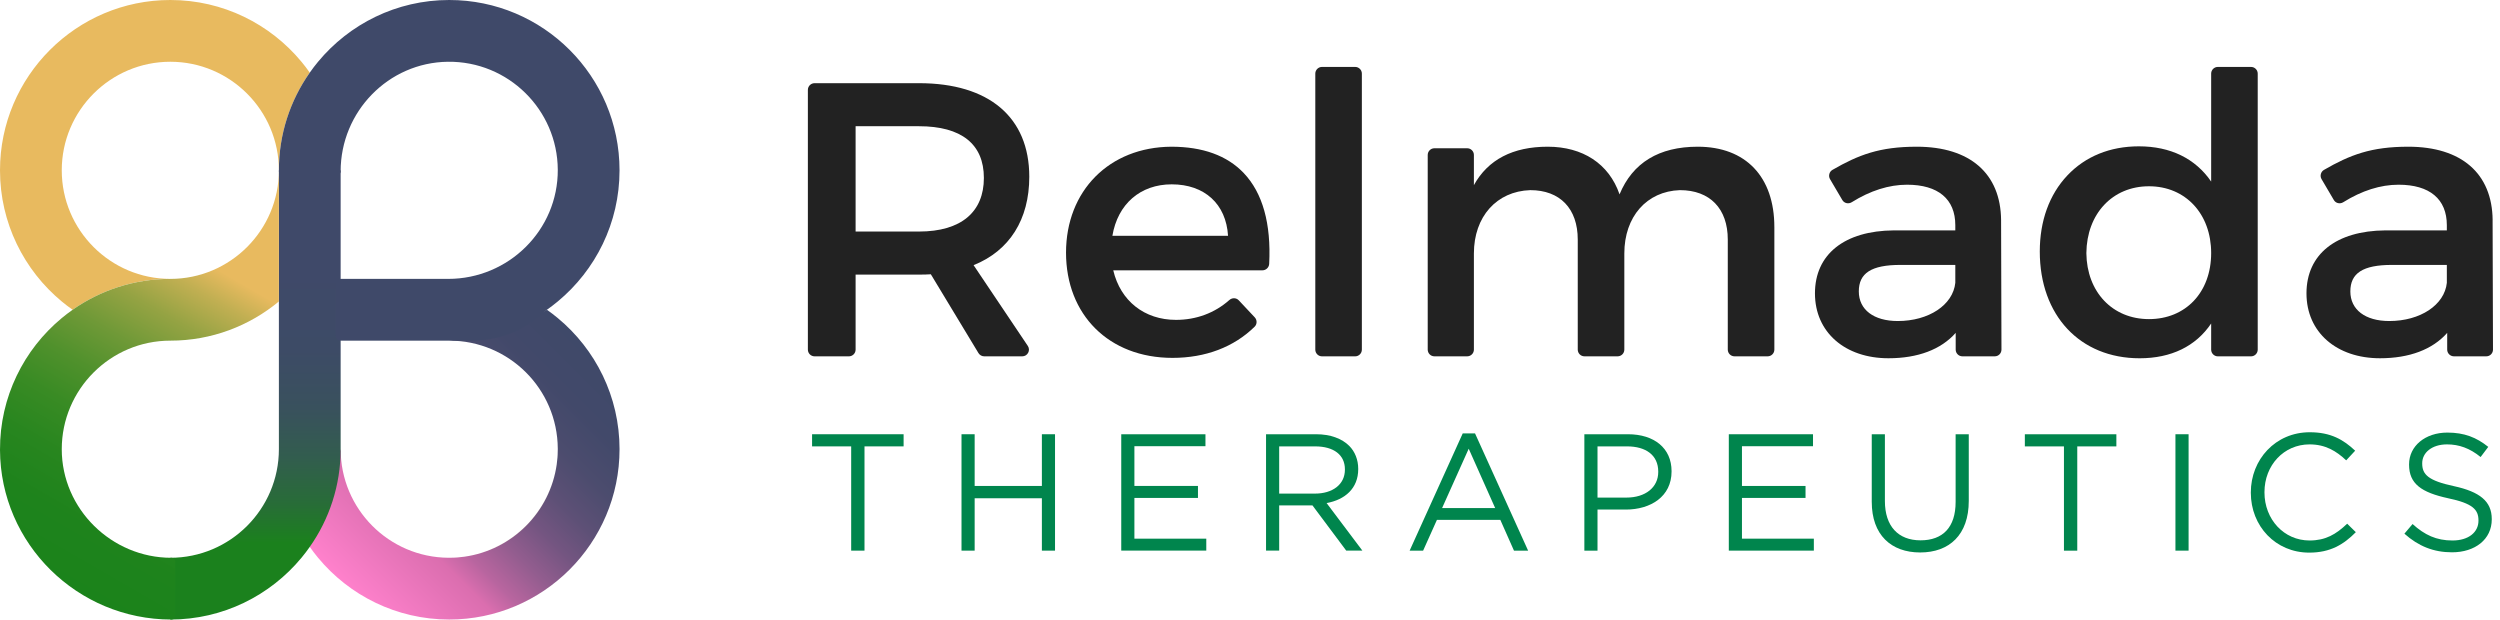<svg fill="none" height="255" viewBox="0 0 1029 255" width="1029" xmlns="http://www.w3.org/2000/svg" xmlns:xlink="http://www.w3.org/1999/xlink"><linearGradient id="a" gradientUnits="userSpaceOnUse" x1="148.951" x2="248.042" y1="248.042" y2="148.951"><stop offset="0" stop-color="#ff81cc"/><stop offset=".25" stop-color="#db6eaf"/><stop offset=".32" stop-color="#b8659f"/><stop offset=".42" stop-color="#935d8f"/><stop offset=".52" stop-color="#745581"/><stop offset=".62" stop-color="#5d5076"/><stop offset=".73" stop-color="#4c4c6e"/><stop offset=".85" stop-color="#42496a"/><stop offset="1" stop-color="#3f4969"/></linearGradient><linearGradient id="b" gradientUnits="userSpaceOnUse" x1="105.156" x2="105.156" y1="255.003" y2="70.107"><stop offset=".17" stop-color="#1b811d"/><stop offset=".26" stop-color="#286c38"/><stop offset=".36" stop-color="#325d4e"/><stop offset=".47" stop-color="#39515d"/><stop offset=".6" stop-color="#3d4b66"/><stop offset=".78" stop-color="#3f4969"/></linearGradient><linearGradient id="c" gradientUnits="userSpaceOnUse" x1="20.45" x2="116.319" y1="237.041" y2="70.989"><stop offset="0" stop-color="#1b831b"/><stop offset=".13" stop-color="#1e831c"/><stop offset=".24" stop-color="#28861f"/><stop offset=".34" stop-color="#398b24"/><stop offset=".43" stop-color="#50912c"/><stop offset=".52" stop-color="#6f9937"/><stop offset=".61" stop-color="#95a343"/><stop offset=".69" stop-color="#c1af52"/><stop offset=".75" stop-color="#e8ba5f"/></linearGradient><path d="m400.728 109.139c14.796-5.918 22.925-18.821 22.925-36.385 0-24.478-16.546-38.517-45.402-38.517h-42.967c-1.53 0-2.764 1.242-2.764 2.762v106.909c0 1.52 1.234 2.762 2.764 2.762h14.117c1.53 0 2.764-1.242 2.764-2.762v-30.886h26.084c1.644 0 3.337 0 4.884-.13l19.606 32.446c.5.818 1.408 1.332 2.364 1.332h15.647c1.039 0 1.946-.547 2.438-1.463s.433-1.977-.147-2.835l-22.313-33.23zm-22.477-13.837h-26.083v-43.346h26.083c17.479 0 26.714 7.364 26.714 21.281 0 13.917-9.235 22.067-26.714 22.067z" fill="#222"/><path d="m511.9 71.207c-6.83-7.175-16.857-10.82-29.789-10.82-25.51.155-43.333 18.095-43.333 43.617 0 25.522 17.609 43.299 43.817 43.299 13.578 0 25.265-4.437 33.813-12.832 1.055-1.03 1.071-2.77.033-3.865l-6.567-6.996c-1.022-1.087-2.724-1.136-3.878-.114-6.012 5.337-13.611 8.164-21.961 8.164-12.997 0-22.844-7.797-25.822-20.392h61.402c1.465 0 2.707-1.185 2.78-2.639.843-16.624-2.69-29.217-10.493-37.424zm-6.437 25.851h-47.603c2.193-13.085 11.508-21.183 24.415-21.183 13.545 0 22.395 8.099 23.188 21.183z" fill="#222"/><path d="m560.541 30.299v113.61c0 1.519-1.235 2.762-2.756 2.762h-13.652c-1.522 0-2.756-1.243-2.756-2.762v-113.61c0-1.52 1.234-2.754 2.756-2.754h13.652c1.521 0 2.756 1.234 2.756 2.754z" fill="#222"/><path d="m730.326 93.478v50.426c0 1.52-1.242 2.762-2.764 2.762h-13.644c-1.521 0-2.764-1.242-2.764-2.762v-45.318c0-12.726-7.36-20.325-19.696-20.325-13.684.457-22.885 10.926-22.885 26.063v39.58c0 1.52-1.242 2.762-2.764 2.762h-13.644c-1.521 0-2.764-1.242-2.764-2.762v-45.318c0-12.726-7.303-20.325-19.539-20.325-13.872.457-23.205 10.926-23.205 26.063v39.58c0 1.52-1.242 2.762-2.764 2.762h-13.489c-1.521 0-2.756-1.242-2.756-2.762v-80.125c0-1.52 1.235-2.754 2.756-2.754h13.489c1.522 0 2.764 1.234 2.764 2.754v12.413c5.816-10.494 16.033-15.806 30.386-15.806s25.208 6.954 29.56 19.615c5.397-13.019 16.228-19.615 32.193-19.615 19.745 0 31.53 12.373 31.53 33.091z" fill="#222"/><path d="m823.65 90.609c-.163-19.207-12.817-30.223-34.712-30.223-15.28 0-23.983 3.352-34.688 9.529-.639.367-1.104.973-1.292 1.699-.196.728-.09 1.471.278 2.109l5.071 8.623c.377.628.973 1.079 1.685 1.25.728.18 1.522.049 2.177-.359 7.664-4.782 15.328-7.209 22.778-7.209 12.801 0 19.86 5.918 19.86 16.657v2.142h-25.29c-20.333.155-32.479 9.849-32.479 25.916s12.44 26.716 30.255 26.716c12.089 0 21.635-3.605 27.671-10.445v6.889c0 1.52 1.242 2.762 2.764 2.762h13.315c.745 0 1.432-.285 1.955-.809.524-.523.809-1.218.809-1.961l-.155-53.287zm-18.845 25.81c-.957 9.105-10.92 15.717-23.687 15.717-9.888 0-16.032-4.668-16.032-12.185 0-7.518 5.129-10.91 17.144-10.91h22.575v7.38z" fill="#222"/><path d="m926.522 27.545h-13.652c-1.522 0-2.756 1.234-2.756 2.754v44.435c-6.502-9.496-16.759-14.506-29.756-14.506-11.868 0-22.05 4.151-29.453 12.005-7.411 7.862-11.328 18.682-11.328 31.294 0 26.283 16.522 43.937 41.1 43.937 12.996 0 23.139-4.945 29.437-14.318v10.763c0 1.519 1.234 2.762 2.756 2.762h13.652c1.521 0 2.755-1.243 2.755-2.762v-113.61c0-1.52-1.236-2.754-2.755-2.754zm-42.008 103.801c-15.017 0-25.608-11.181-25.765-27.175.155-16.189 10.755-27.501 25.765-27.501s25.602 11.312 25.602 27.493c0 16.182-10.527 27.183-25.602 27.183z" fill="#222"/><path d="m1025.97 90.609c-.17-19.207-12.82-30.223-34.717-30.223-15.28 0-23.974 3.352-34.68 9.529-.647.367-1.112.973-1.302 1.699-.196.728-.089 1.471.278 2.109l5.071 8.623c.375.628.973 1.079 1.685 1.25.737.18 1.522.049 2.175-.359 7.664-4.782 15.328-7.209 22.778-7.209 12.802 0 19.862 5.918 19.862 16.657v2.142h-25.292c-20.333.155-32.479 9.849-32.479 25.916s12.44 26.716 30.255 26.716c12.089 0 21.636-3.605 27.666-10.445v6.889c0 1.52 1.25 2.762 2.77 2.762h13.31c.75 0 1.44-.285 1.96-.809.52-.523.81-1.218.81-1.961l-.16-53.287zm-18.85 25.81c-.96 9.105-10.92 15.717-23.687 15.717-9.887 0-16.03-4.668-16.03-12.185 0-7.518 5.129-10.91 17.144-10.91h22.573v7.38z" fill="#222"/><g fill="#00854d"><path d="m350.347 183.73h-16.096v-4.996h37.671v4.996h-16.096v42.912h-5.479z"/><path d="m395.757 178.734h5.41v21.284h27.67v-21.284h5.411v47.908h-5.411v-21.559h-27.67v21.559h-5.41z"/><path d="m461.508 178.738h34.658v4.927h-29.248v16.357h26.166v4.926h-26.166v16.767h29.589v4.927h-35.001v-47.908z"/><path d="m521.099 178.734h20.616c5.89 0 10.617 1.779 13.632 4.792 2.327 2.326 3.698 5.68 3.698 9.443v.137c0 7.94-5.479 12.593-13.013 13.962l14.727 19.574h-6.644l-13.905-18.615h-13.699v18.615h-5.41v-47.908zm20.137 24.433c7.191 0 12.33-3.696 12.33-9.855v-.136c0-5.886-4.521-9.444-12.261-9.444h-14.794v19.437h14.727z"/><path d="m602.056 178.395h5.069l21.849 48.25h-5.822l-5.616-12.663h-26.096l-5.686 12.663h-5.548zm13.356 30.728-10.892-24.433-10.959 24.433z"/><path d="m652.124 178.734h17.946c10.822 0 17.944 5.749 17.944 15.194v.137c0 10.335-8.629 15.673-18.835 15.673h-11.645v16.904h-5.412v-47.908zm17.261 26.076c7.945 0 13.149-4.244 13.149-10.541v-.137c0-6.844-5.136-10.402-12.876-10.402h-12.124v21.08h11.849z"/><path d="m711.578 178.738h34.657v4.927h-29.245v16.357h26.165v4.926h-26.165v16.767h29.588v4.927h-35v-47.908z"/><path d="m770.413 206.589v-27.855h5.412v27.512c0 10.334 5.48 16.153 14.658 16.153s14.451-5.339 14.451-15.81v-27.855h5.412v27.444c0 13.962-8.013 21.216-20 21.216s-19.931-7.254-19.931-20.805z"/><path d="m849.522 183.73h-16.095v-4.996h37.67v4.996h-16.095v42.912h-5.48z"/><path d="m895.412 178.734h5.41v47.908h-5.41z"/><path d="m926.439 202.827v-.137c0-13.552 10.137-24.776 24.247-24.776 8.699 0 13.905 3.08 18.699 7.597l-3.698 3.97c-4.042-3.833-8.562-6.571-15.07-6.571-10.616 0-18.562 8.623-18.562 19.641v.137c0 11.087 8.013 19.778 18.562 19.778 6.575 0 10.892-2.532 15.48-6.912l3.561 3.491c-5 5.063-10.479 8.417-19.178 8.417-13.835 0-24.041-10.882-24.041-24.638z"/><path d="m989.656 219.661 3.355-3.97c5 4.516 9.799 6.775 16.439 6.775s10.69-3.421 10.69-8.144v-.137c0-4.449-2.4-6.981-12.47-9.102-11.027-2.395-16.097-5.955-16.097-13.825v-.137c0-7.53 6.644-13.072 15.757-13.072 6.98 0 11.98 1.985 16.84 5.885l-3.15 4.176c-4.45-3.627-8.9-5.202-13.83-5.202-6.23 0-10.207 3.421-10.207 7.734v.136c0 4.517 2.467 7.049 13.017 9.309 10.68 2.326 15.61 6.228 15.61 13.552v.136c0 8.213-6.85 13.552-16.37 13.552-7.6 0-13.832-2.532-19.586-7.664z"/></g><path d="m255.001 184.89c0 38.66-31.453 70.104-70.105 70.104-21.695 0-41.112-9.896-53.976-25.418-1.198-1.443-2.338-2.944-3.419-4.484 1.568-5.467 3.419-14.955 12.709-40.202 0 24.584 19.851 44.531 44.398 44.684.096.002.192.002.288.002.771 0 1.538-.021 2.299-.059.38-.019.759-.043 1.134-.072.945-.071 1.881-.171 2.807-.304 19.658-2.758 35.254-18.354 38.012-38.011.132-.926.232-1.863.304-2.807.028-.375.053-.755.071-1.134.039-.761.059-1.528.059-2.299 0-.096 0-.192-.002-.288-.153-24.547-20.1-44.399-44.684-44.399 23.674-3.013 30.476-6.297 40.209-12.709 1.542 1.083 3.035 2.222 4.477 3.427 15.513 12.867 25.419 32.281 25.419 53.969z" fill="url(#a)"/><path d="m229.148 191.133c-2.748 19.686-18.326 35.263-38.012 38.011 19.658-2.758 35.254-18.354 38.012-38.011z" fill="#e8ba5f"/><path d="m127.501 29.902c-8.011 11.389-12.709 25.261-12.709 40.202 0-24.639-20.047-44.686-44.686-44.686-24.639 0-44.686 20.047-44.686 44.686s20.047 44.686 44.686 44.686c-14.955 0-28.813 4.706-40.211 12.709-1.542-1.083-3.034-2.222-4.478-3.419-15.52-12.866-25.416-32.289-25.416-53.976 0-38.66 31.445-70.105 70.105-70.105 21.687 0 41.112 9.896 53.976 25.418 1.206 1.45 2.346 2.944 3.419 4.486z" fill="#e8ba5f"/><path d="m140.21 70.107v114.791c0 14.939-4.698 28.813-12.709 40.2-1.075 1.543-2.214 3.034-3.419 4.486-12.865 15.521-32.289 25.419-53.977 25.419v-25.419c24.639 0 44.686-20.047 44.686-44.686v-114.791z" fill="url(#b)"/><path d="m25.419 184.923c.014 24.565 20.508 44.661 45.072 44.661h.043c.889 0 1.612.723 1.612 1.612v22.193c0 .89-.722 1.612-1.612 1.612-38.666 0-70.366-31.129-70.533-69.795-.094-21.811 9.823-41.359 25.418-54.284 1.442-1.198 2.936-2.338 4.476-3.419 11.398-8.003 25.255-12.709 40.211-12.709 24.639 0 44.686-20.047 44.686-44.687v53.969c-12.142 10.075-27.721 16.136-44.686 16.136-24.647 0-44.7 20.061-44.686 44.711z" fill="url(#c)"/><path d="m255.001 70.092c.004 21.691-9.894 41.112-25.418 53.981-1.443 1.195-2.936 2.344-4.476 3.427-.041.029-.084.057-.125.086-8.137 8.084-19.143 12.623-30.618 12.623h-54.154c-.563 0-1.073-.228-1.442-.598-.369-.369-.598-.879-.598-1.442v-21.338c0-1.126.914-2.04 2.04-2.04h44.284c24.848 0 45.233-20.104 45.089-44.954-.145-24.7-20.437-44.717-45.242-44.415-24.526.298-44.131 20.555-44.131 45.084 0 .453-.183.863-.479 1.159s-.706.479-1.159.479h-22.142c-.906 0-1.638-.732-1.638-1.638v-.402c0-14.939 4.698-28.813 12.709-40.202 1.075-1.54 2.213-3.034 3.419-4.484 12.864-15.514 32.281-25.418 53.976-25.418 38.705 0 70.099 31.387 70.105 70.092z" fill="#3f4969"/></svg>